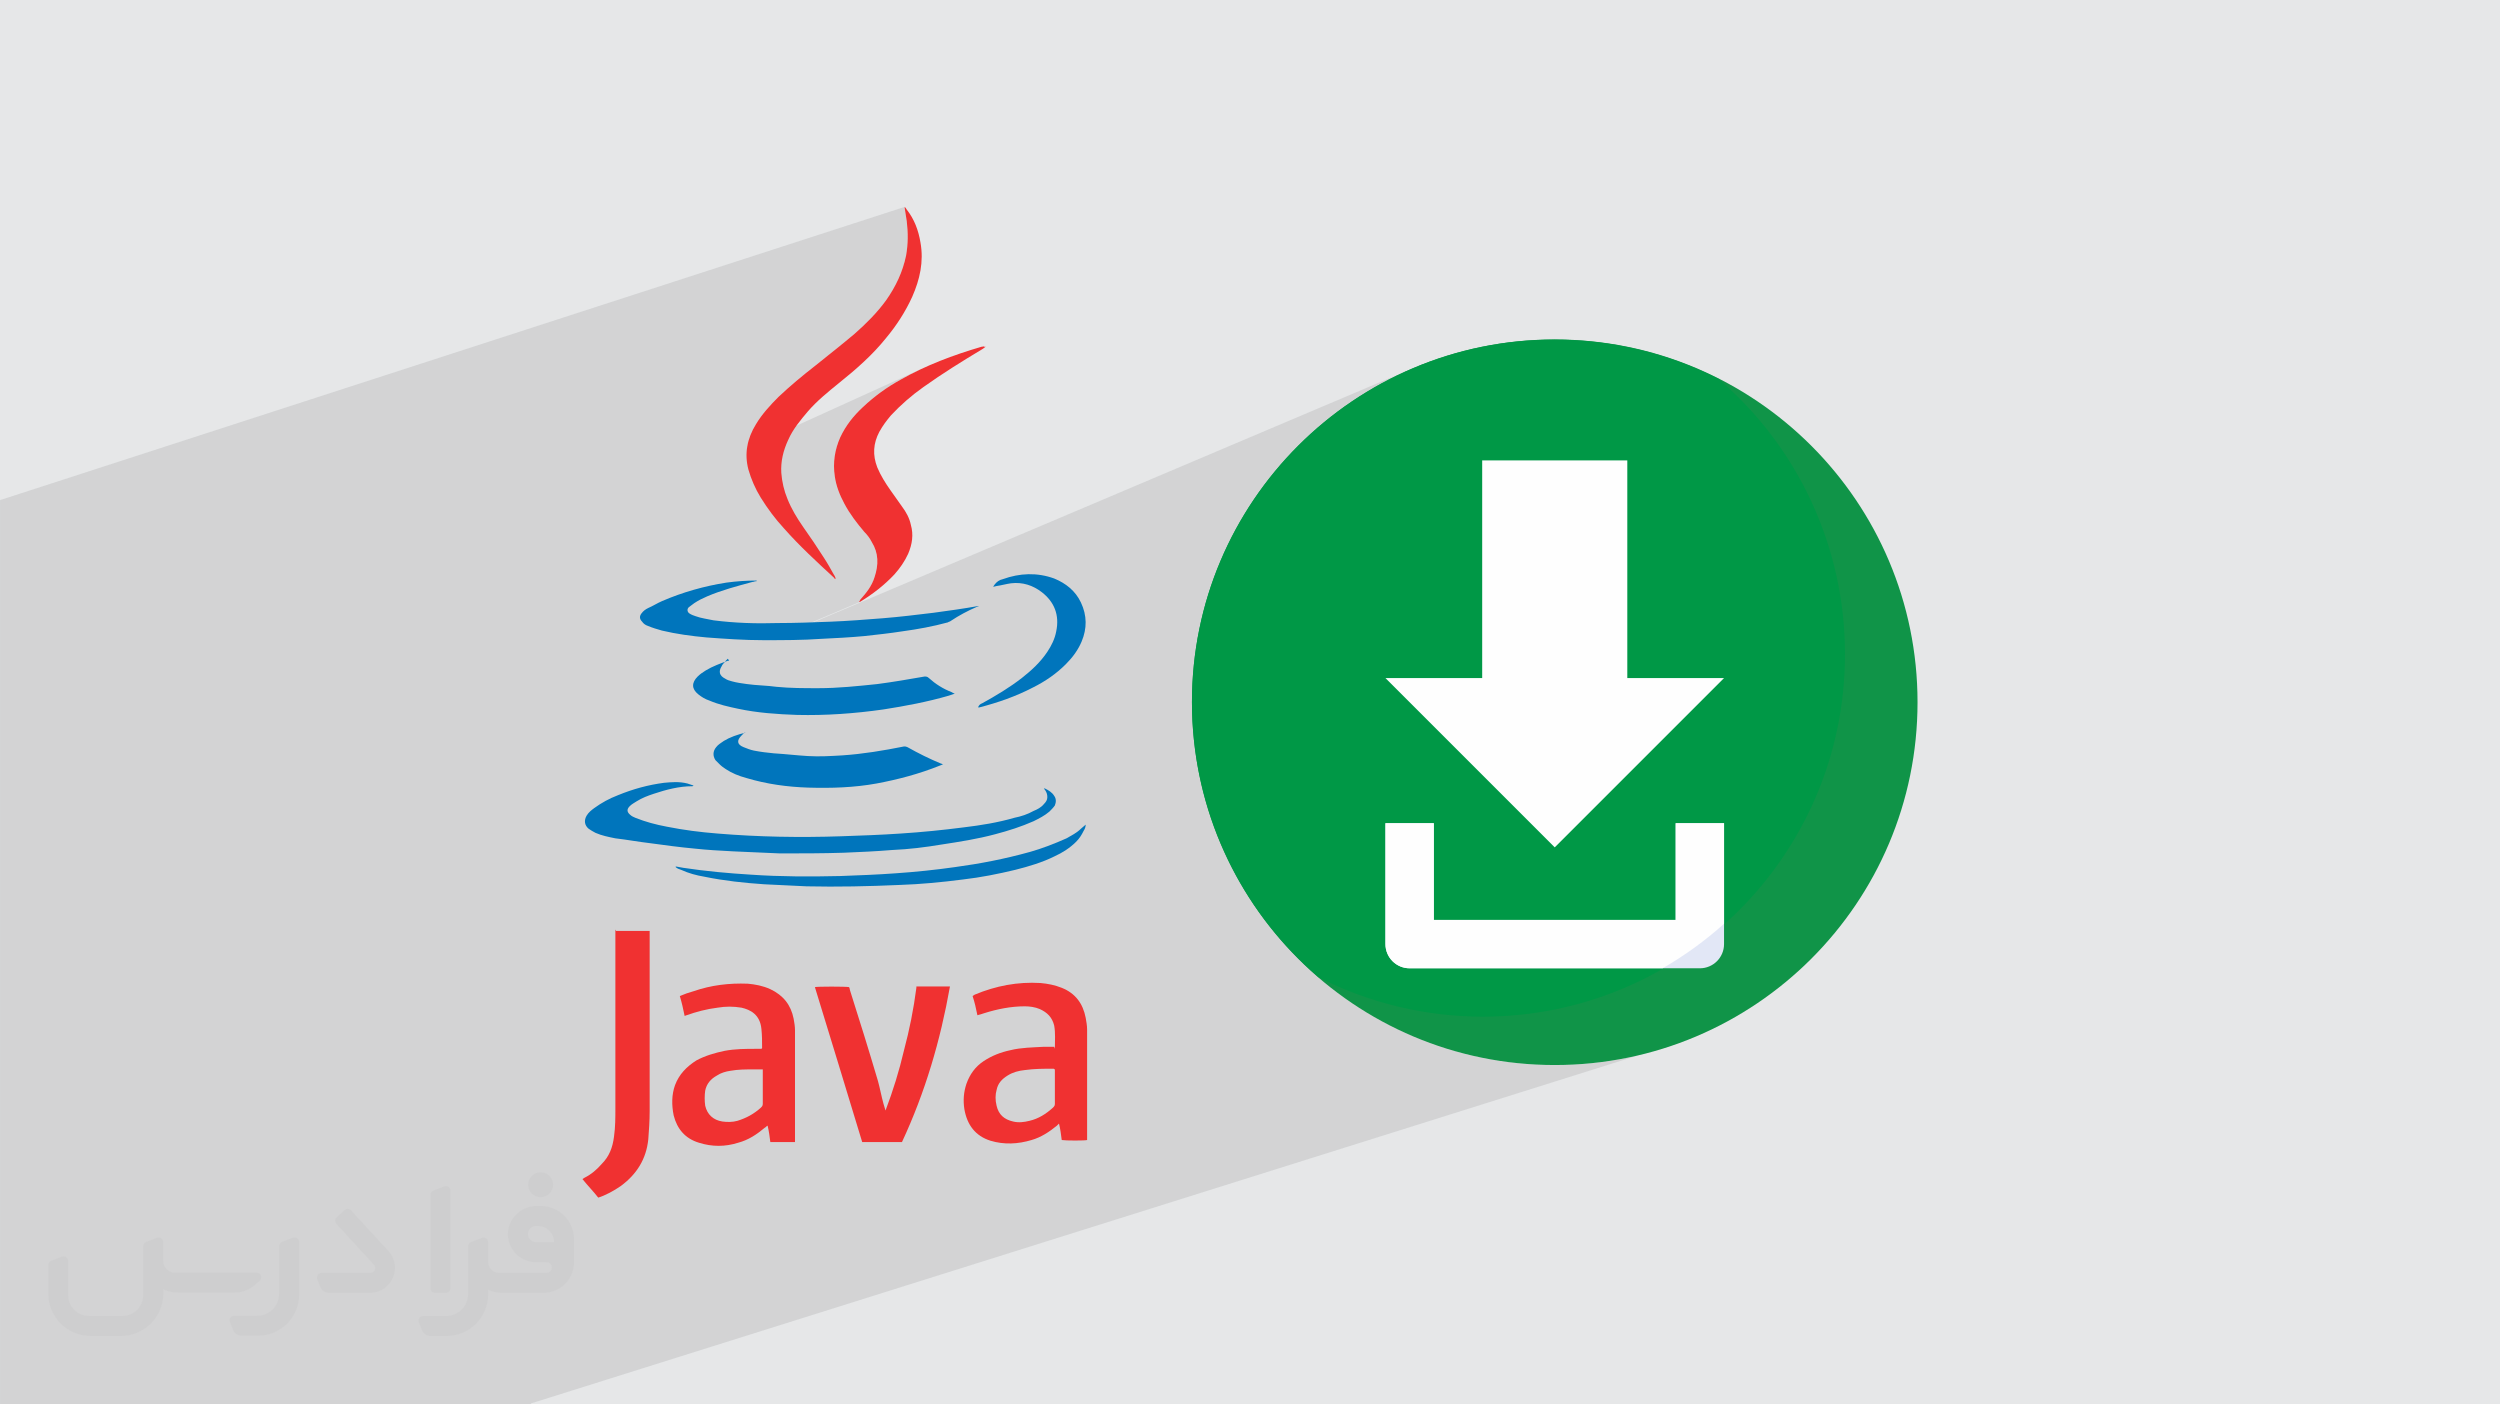 <?xml version="1.0" encoding="UTF-8"?>
<!DOCTYPE svg PUBLIC "-//W3C//DTD SVG 1.0//EN" "http://www.w3.org/TR/2001/REC-SVG-20010904/DTD/svg10.dtd">
<!-- Creator: CorelDRAW -->
<svg xmlns="http://www.w3.org/2000/svg" xml:space="preserve" width="94.192mm" height="52.917mm" version="1.0" style="shape-rendering:geometricPrecision; text-rendering:geometricPrecision; image-rendering:optimizeQuality; fill-rule:evenodd; clip-rule:evenodd"
viewBox="0 0 9404.92 5283.66"
 xmlns:xlink="http://www.w3.org/1999/xlink"
 xmlns:xodm="http://www.corel.com/coreldraw/odm/2003">
 <defs>
  <style type="text/css">
   <![CDATA[
    .fil8 {fill:#0075BC;fill-rule:nonzero}
    .fil4 {fill:#009846;fill-rule:nonzero}
    .fil3 {fill:#109448;fill-rule:nonzero}
    .fil6 {fill:#E2E7F6;fill-rule:nonzero}
    .fil7 {fill:#F03131;fill-rule:nonzero}
    .fil5 {fill:#FEFEFE;fill-rule:nonzero}
    .fil2 {fill:#373435;fill-rule:nonzero;fill-opacity:0.031}
    .fil1 {fill:#2B2A29;fill-opacity:0.102}
    .fil0 {fill:#E6E7E8}
   ]]>
  </style>
 </defs>
 <g id="Layer_x0020_1">
  <polygon class="fil0" points="-0,0 9404.92,0 9404.92,5283.66 -0,5283.66 "/>
  <path class="fil1" d="M5575.94 1731.94l-995.05 405.27 10.49 -26.62 27.34 -60.45 30.13 -58.85 32.86 -57.15 35.51 -55.38 38.04 -53.51 40.52 -51.55 42.9 -49.53 45.19 -47.4 47.4 -45.19 49.53 -42.9 51.55 -40.51 53.51 -38.05 55.38 -35.51 57.15 -32.86 58.84 -30.13 60.46 -27.34 -1.22 0.52 0.48 -0.22 -1741.55 738.16 124.74 -818.27 -124.74 818.27 -442.87 187.71 0.21 -2.76 103.12 -43.72 -0.12 0 -0.32 0 -0.51 0 -0.66 0 -0.79 0 -0.87 0 -0.93 0 -0.97 0 0.97 -0.97 0.93 -0.97 0.87 -0.97 0.79 -0.97 0.66 -0.96 0.51 -0.97 0.32 -0.97 0.12 -0.97 8.57 -9.69 8.24 -9.79 7.81 -9.95 7.3 -10.23 6.7 -10.59 6 -11.04 5.21 -11.59 4.34 -12.23 2.72 -8.68 2.34 -8.61 1.95 -8.56 1.54 -8.5 1.12 -8.43 0.68 -8.38 0.22 -8.31 -0.25 -8.26 -0.72 -8.19 -1.23 -8.14 -1.75 -8.07 -2.27 -8.02 -2.82 -7.95 -3.36 -7.89 -3.95 -7.83 -4.53 -7.77 -3.03 -5.68 -3.23 -5.44 -3.41 -5.19 -3.55 -4.95 -3.68 -4.71 -3.76 -4.47 -3.83 -4.23 -3.86 -3.98 -10.51 -12.59 -10.24 -12.64 -9.93 -12.77 -9.61 -12.95 -9.25 -13.19 -8.86 -13.49 -8.43 -13.85 -7.98 -14.28 -6.52 -12.58 -6.01 -12.61 -5.46 -12.67 -4.89 -12.76 -4.29 -12.88 -3.64 -13.03 -3 -13.22 -2.29 -13.43 -1.27 -9.65 -0.91 -9.58 -0.56 -9.53 -0.21 -9.46 0.15 -9.4 0.48 -9.35 0.83 -9.28 1.17 -9.22 1.49 -9.16 1.83 -9.1 2.15 -9.04 2.48 -8.98 2.79 -8.92 3.1 -8.86 3.41 -8.8 3.71 -8.74 3.96 -8.14 4.13 -7.96 4.32 -7.79 4.5 -7.64 4.69 -7.48 4.86 -7.34 5.05 -7.2 5.22 -7.08 5.41 -6.95 5.59 -6.84 5.77 -6.73 5.96 -6.64 6.13 -6.54 6.32 -6.47 6.5 -6.38 6.68 -6.32 8.26 -7.65 8.32 -7.47 8.38 -7.3 8.46 -7.12 8.54 -6.96 8.61 -6.8 2.23 -1.7 401.18 -181.98 -401.18 181.98 6.18 -4.72 392.1 -177.89 0.97 -0.46 0.97 -0.65 0.97 -0.85 -392.82 178.23 6.89 -5.09 8.87 -6.33 8.97 -6.19 9.07 -6.04 9.17 -5.9 9.28 -5.77 9.38 -5.63 9.5 -5.51 9.62 -5.38 17.98 -9.97 18.16 -9.63 18.32 -9.28 18.48 -8.96 18.63 -8.64 -669.38 304.24 0.99 -6.95 2.11 -10.6 2.67 -10.55 3.24 -10.48 3.8 -10.42 4.35 -10.37 4.91 -10.3 5.47 -10.24 6.01 -10.18 9.06 -14.27 9.69 -13.82 10.23 -13.4 10.68 -13 11.05 -12.64 11.32 -12.3 11.5 -12 11.59 -11.73 8.25 -7.71 8.31 -7.65 8.37 -7.59 8.41 -7.53 8.46 -7.47 8.49 -7.41 8.54 -7.34 8.57 -7.29 8.61 -7.22 8.62 -7.17 8.66 -7.1 8.67 -7.05 8.68 -6.98 8.7 -6.93 8.7 -6.86 8.71 -6.8 9.65 -7.71 9.59 -7.65 9.53 -7.62 9.49 -7.57 9.44 -7.54 9.41 -7.52 9.36 -7.51 9.33 -7.5 9.3 -7.5 9.27 -7.5 9.25 -7.53 9.23 -7.54 9.22 -7.58 9.2 -7.61 9.2 -7.66 9.19 -7.71 8.19 -7.28 8.12 -7.35 8.05 -7.42 7.96 -7.49 7.88 -7.56 7.77 -7.65 7.67 -7.73 7.56 -7.81 7.44 -7.91 7.3 -8 7.17 -8.1 7.03 -8.2 6.88 -8.31 6.71 -8.42 6.55 -8.53 6.38 -8.65 6.65 -9.71 6.4 -9.77 6.15 -9.85 5.9 -9.93 5.65 -10.01 5.38 -10.12 5.12 -10.22 4.84 -10.33 4.58 -10.46 4.3 -10.58 4.02 -10.72 3.73 -10.87 3.45 -11.01 3.17 -11.18 2.87 -11.34 2.57 -11.51 1.36 -8.19 1.19 -8.15 1.01 -8.09 0.84 -8.06 0.67 -8.03 0.52 -8.01 0.35 -7.99 0.2 -7.98 0.04 -7.98 -0.1 -7.99 -0.24 -8.01 -0.38 -8.03 -0.52 -8.06 -0.66 -8.09 -0.78 -8.15 -0.9 -8.19 -0.97 -5.81 -0.98 -5.84 -0.96 -5.9 -0.97 -5.99 -0.97 -6.1 -0.97 -6.26 -0.97 -6.44 -0.97 -6.65 0 -0.86 0 -0.68 0 -0.55 0 -0.5 0 -0.49 0 -0.56 0 -0.67 0 -0.86 -3403.5 1103.16 0 4.47 0 45.64 0 25 0 85.59 0 114.92 0 61.93 0 45.44 0 46.69 0 56.67 0 66.3 0 4.2 0 13.2 0 0.54 0 1.67 0 18.34 0 35.17 0 30.37 0 81.75 0 38.79 0 98.06 0 6.13 0 58.08 0 2.93 0 8.45 0 28.9 0 9.97 0 12.04 0 0.43 0 5.1 0 2.69 0 0.99 0 557.34 0 7.47 0 63.72 0 1.95 0 4.51 0 10.04 0 38.09 0 52.17 0 1.89 0 4.84 0 1.91 0 2.34 0 0.01 0 0.33 0 5.3 0 2.59 0 0.94 0 8.09 0 48.84 0 12.07 0 36.18 0 1.4 0 2.59 0 7.41 0 4.76 0 2.41 0 10.49 0 9.1 0 20.86 0 0.65 0 8.09 0 2.13 0 0.22 0 0.27 0 28.29 0 54.59 0 2.4 0 0.79 0 1.9 0 7.59 0 3.4 0 22.63 0 10.99 0 5.7 0 9.53 0 9.89 0 7.65 0 1.17 0 5.32 0 10.35 0 11.64 0 0.65 0 0.72 0 1.89 0 21.68 0 7.11 0 12.54 0 1.42 0 0.04 0 25.01 0 11.51 0 30.08 0 0.02 0 7.95 0 0.01 0 1.77 0 8.52 0 3.22 0 26.15 0 53.25 0 22.9 0 11.55 0 2.31 0 9.17 0 0.13 0 0.09 0 7.15 0 6.82 0 47.1 0 20.76 0 30.53 0 9.45 0 14 0 25.76 0 2.41 0 40.38 0 1.35 0 6.07 0 2.41 0 11.04 0 10.95 0 17.68 0 4.17 0 5.14 0 2.05 0 3.6 0 22.02 0 6.14 0 39.86 0 30.99 0 2.18 0 7.3 0 13.24 0 2.06 0 4.69 0 32.18 0 0.64 0 0.4 0 5.22 0 67.79 0 0.02 0 0.27 0 0.01 0 13.17 0 29.75 0 21.74 0 22.73 0 50.79 0 23.08 0 2.88 0 20.1 0 4.45 0 14.23 0 1.45 0 2.05 0 0.01 0 14.83 0 3.54 0 12.41 0 3.15 0 19.06 0 3.58 0 9.23 0 3.1 0 3.02 0 0.78 0 2.04 0 0.21 0 39.78 0 0.21 0 27.24 0 1.25 0 24.15 0 3.4 0 11.21 0 11.04 0 0.21 0 0.01 0 16.18 0 9.77 0 2.21 0 15.96 0 23.23 0 1.36 0 21.34 0 0.54 0 5.53 0 7.51 0.33 0 18.87 0 0.32 0 42.61 0 32.27 0 21.17 0 23.49 0 3.9 0 1.39 0 2.35 0 8.67 0 47.81 0 1.43 0 11.27 0 80.24 0 1.16 0 9.7 0 0.04 0 45.15 0 16.25 0 20.7 0 107.27 0 4.6 0 132.54 0 1364.16 0 -0.51 -3.95 4169.2 -1310.61 -42.4 9.79 -67.21 12 -68.31 8.68 -69.31 5.27 -70.23 1.78 -70.23 -1.78 -69.31 -5.27 -68.31 -8.68 -67.21 -12 -66.03 -15.24 -41.61 -11.81 964.01 -316.32 15.45 -8.4 13.47 -11.11 11.1 -13.47 8.4 -15.46 5.3 -17.08 1.85 -18.33 0 -454.92 -181.98 0 -0.01 0 -909.84 317.19 0 -66.52 454.93 -159.7 -243.31 -243.31 1335.16 -484.59 0 -0.05 -1335.19 484.61 -293.8 -293.8 264.18 -99.76 0 -818.88zm-2611.46 647.08l1.3 2.11 -64.26 27.24 -1.36 0 -4.89 0 69.22 -29.35zm1.3 2.11l-1.3 -2.11 168.25 -71.32 -0.21 2.76 -166.74 70.67z"/>
  <g id="_1950145365008">
   <path class="fil2" d="M1125.4 4672.59l0 197.03c0,20.41 -3.74,40.82 -11.66,59.56 -7.92,18.74 -19.16,36.25 -33.74,50.4 -14.58,14.58 -31.65,25.82 -50.4,33.74 -18.74,7.92 -39.15,11.66 -59.56,11.66l-60.82 0c-7.08,0 -14.16,-2.08 -19.99,-6.25 -5.83,-4.16 -10.41,-9.58 -12.92,-16.25l-11.24 -29.16c-0.83,-2.5 -1.25,-5.41 -1.25,-8.33 0,-2.92 1.25,-5.42 2.92,-7.92 1.67,-2.5 3.74,-4.16 6.25,-5.41 2.5,-1.25 5.41,-2.09 7.91,-1.67l86.23 0c22.08,0 42.91,-8.75 58.73,-24.57 15.41,-15.42 24.15,-36.65 24.15,-58.73l0 -179.12c0,-3.33 1.26,-6.66 3.33,-9.58 2.09,-2.92 5,-5 7.92,-6.25l40.82 -15.83c2.5,-0.84 5.41,-1.25 8.33,-0.84 2.92,0.42 5.42,1.26 7.5,2.92 2.09,1.67 4.17,3.75 5.42,6.25 1.25,2.92 2.08,5.83 2.08,8.33z"/>
   <path class="fil2" d="M2033.88 4536.8l-15 0c-59.57,0 -109.13,48.73 -108.31,107.88 0.42,27.5 12.08,54.16 31.66,73.32 19.57,19.57 46.23,30.4 74.14,30.4l39.57 0c5.42,0 10.41,2.08 14.17,5.83 3.74,3.74 5.83,8.75 5.83,14.16 0,5.42 -2.09,10.41 -5.83,14.17 -3.75,3.74 -8.75,5.83 -14.17,5.83l-179.11 0c-10.83,0 -20.83,-4.58 -28.33,-12.08 -7.5,-7.5 -11.66,-17.91 -12.08,-28.33l0 -74.98c0,-2.92 -0.83,-5.41 -2.08,-7.92 -1.25,-2.5 -3.33,-4.57 -5.42,-6.24 -2.08,-1.67 -4.99,-2.51 -7.5,-2.92 -2.92,-0.42 -5.41,0 -8.33,0.83l-41.24 15.83c-2.92,1.25 -5.83,3.33 -7.92,6.25 -2.08,2.92 -2.92,6.25 -2.92,9.58l0 179.12c0,22.08 -8.75,43.32 -24.15,58.73 -15.42,15.42 -36.65,24.57 -58.73,24.57l-86.64 0.01c-2.92,0 -5.42,0.83 -7.92,2.08 -2.5,1.25 -4.58,3.33 -6.25,5.42 -1.66,2.5 -2.5,4.99 -2.92,7.5 -0.41,2.92 0,5.41 1.26,8.33l11.24 29.16c2.5,6.67 7.08,12.5 12.91,16.66 5.83,4.16 12.91,6.25 20,5.83l60.81 0c41.24,0 80.81,-16.25 109.97,-45.82 29.16,-29.16 45.81,-68.74 45.81,-109.97l0 -18.32c15.84,7.91 33.33,12.08 50.82,12.08l157.03 0c30.41,0 59.99,-12.08 81.65,-33.74 21.66,-21.67 33.74,-50.82 33.74,-81.65l0 -85.81c0,-33.32 -13.33,-65.39 -36.65,-89.14 -23.74,-23.74 -55.82,-36.65 -89.14,-36.65zm50.39 136.2l-66.64 0c-7.92,0 -15.42,-2.5 -21.25,-7.91 -5.83,-5.42 -9.59,-12.5 -10.41,-20.42 0,-4.16 0.42,-8.75 2.08,-12.91 1.67,-4.16 3.75,-7.91 6.67,-10.82 5.83,-5.42 13.75,-8.76 21.66,-8.76l7.09 0c16.25,0 31.65,6.25 42.9,17.91 11.66,11.25 17.91,26.66 17.91,42.91z"/>
   <path class="fil2" d="M1694.39 4478.9l0 367.39c0,2.08 -0.42,4.57 -1.25,6.66 -0.84,2.09 -2.09,4.16 -3.75,5.83 -1.67,1.67 -3.33,2.92 -5.41,3.74 -2.09,0.84 -4.16,1.26 -6.67,1.26l-40.82 0c-2.08,0 -4.58,-0.42 -6.66,-1.26 -2.09,-0.83 -4.16,-2.08 -5.42,-3.74 -1.66,-1.67 -2.92,-3.74 -3.74,-5.83 -0.83,-2.09 -1.25,-4.58 -1.25,-6.66l0 -351.57c0,-3.32 0.83,-6.66 2.92,-9.58 2.08,-2.92 4.58,-5 7.91,-6.25l40.83 -15.83c2.5,-0.84 5.41,-1.25 8.33,-1.25 2.92,0.41 5.41,1.25 7.5,2.92 2.5,1.66 4.16,3.74 5.41,6.24 1.25,2.09 2.09,5 2.09,7.92z"/>
   <path class="fil2" d="M1391.56 4863.79l-153.7 0c-7.08,0 -14.17,-2.09 -20,-6.25 -5.83,-4.16 -10.41,-9.99 -13.33,-16.66l-11.24 -28.74c-0.83,-2.51 -1.25,-5.42 -0.83,-8.34 0.41,-2.92 1.25,-5.41 2.92,-7.91 1.66,-2.51 3.74,-4.16 6.24,-5.42 2.51,-1.25 5.42,-2.08 7.92,-2.08l184.11 0c3.33,0 6.66,-1.25 9.58,-2.92 2.93,-2.09 5,-4.58 6.67,-7.92 1.25,-3.33 1.67,-6.66 1.25,-9.99 -0.42,-3.33 -2.08,-6.67 -4.16,-9.17l-141.63 -154.12c-2.92,-3.33 -4.58,-7.92 -4.58,-12.5 0,-4.58 2.09,-8.75 5.83,-12.08l29.58 -27.49c3.33,-2.92 7.92,-4.58 12.5,-4.58 4.58,0.42 8.75,2.09 12.08,5.83l140.37 152.87c55.41,59.57 12.5,157.46 -69.56,157.46z"/>
   <path class="fil2" d="M977.53 4817.97l-20 17.07c-20.83,17.91 -47.49,27.91 -74.98,27.91l-211.19 0c-19.57,0 -39.15,-4.16 -57.06,-12.49l0 16.25c0,20.82 -4.16,41.65 -12.08,60.81 -7.91,19.16 -19.57,36.65 -34.57,51.65 -14.58,14.58 -32.07,26.24 -51.65,34.58 -19.16,7.91 -39.99,12.07 -60.82,12.07l-114.55 0.01c-20.83,0 -41.66,-4.17 -60.82,-12.08 -19.16,-7.92 -36.65,-19.58 -51.65,-34.58 -14.58,-14.58 -26.24,-32.07 -34.57,-51.65 -7.92,-19.16 -12.08,-39.98 -12.08,-60.81l0 -107.89c0,-3.33 1.25,-6.66 2.92,-9.58 2.09,-2.92 4.58,-5 7.92,-6.25l40.82 -15.83c2.5,-0.84 5.41,-1.26 8.33,-0.84 2.92,0.42 5.42,1.25 7.5,2.92 2.09,1.67 4.16,3.75 5.42,6.25 1.25,2.5 2.08,5 2.08,7.92l0 128.71c0,20.83 8.34,40.82 22.92,55.41 14.58,14.58 34.57,22.91 55.4,22.91l125.79 0c20.83,0 40.41,-8.34 54.99,-22.92 14.58,-14.58 22.92,-34.57 22.92,-55.4l0 -184.11c0,-3.33 1.25,-6.67 2.92,-9.59 2.08,-2.92 4.57,-4.99 7.91,-6.24l40.82 -15.84c2.51,-0.83 5.42,-1.25 8.34,-0.83 2.92,0.42 5.41,1.25 7.91,2.92 2.51,1.67 4.17,3.74 5.42,6.25 1.25,2.5 2.08,5.41 2.08,7.91l0 70.4c0,11.66 4.58,23.32 12.92,31.65 8.33,8.34 19.57,13.33 31.65,13.33l307.4 0c3.33,0 7.09,0.84 9.59,2.92 2.92,2.09 5,5 6.25,7.92 1.25,3.33 1.25,6.66 0.41,10.41 0,3.74 -2.08,6.66 -4.57,8.75z"/>
   <path class="fil2" d="M2033.88 4503.89c25.82,0 47.07,-21.25 47.07,-47.07 0,-25.83 -21.25,-47.07 -47.07,-47.07 -25.83,0 -47.08,21.24 -47.08,47.07 0,25.82 21.25,47.07 47.08,47.07z"/>
  </g>
  <g id="_1950145368512">
   <g>
    <circle class="fil3" cx="5848.91" cy="2641.83" r="1364.78"/>
    <path class="fil4" d="M6940.74 2459.82c0,-0.19 0,-0.34 0,-0.52 0,-398.08 -174.47,-776.2 -477.01,-1034.73 -190.88,-96.71 -402.15,-147.16 -616.07,-147.16 -752.97,0 -1363.62,610.64 -1363.62,1363.63 0,398.38 174.45,777.28 477.12,1036.14 190.91,96.74 402.54,147.49 616.68,147.49 752.58,0 1362.9,-610.32 1362.9,-1362.91 0,-0.49 0,-1.48 0,-1.99l0 0.05z"/>
    <polygon class="fil5" points="5575.94,1731.94 5575.94,2550.82 5212,2550.82 5848.9,3187.71 6485.8,2550.82 6121.86,2550.82 6121.86,1731.94 "/>
    <path class="fil6" d="M6394.83 3642.64l-1091.85 0c-50.25,0.03 -90.98,-40.73 -90.98,-90.97l0 -454.92 181.96 0 0 363.94 909.85 0 0 -363.94 181.98 0 0 454.92c0,50.24 -40.75,91 -90.97,91l0 -0.03z"/>
    <path class="fil5" d="M6303.81 3460.68l-909.85 0 0 -363.94 -181.96 0 0 454.92c0,50.24 40.73,91 90.98,91l951.9 -0.03c82.42,-47.53 160.21,-103.95 231,-167.57l0 -378.33 -182.06 0 0 363.94z"/>
   </g>
   <g>
    <path class="fil7" d="M3968.38 3945.66c0,-30.94 2.6,-59.32 -2.57,-87.69 -7.75,-30.96 -25.8,-49.02 -54.17,-61.92 -18.06,-7.73 -38.69,-10.32 -56.74,-10.32 -51.58,0 -103.17,10.32 -152.17,25.8 -7.73,2.58 -15.48,5.16 -25.8,7.74 -5.14,-25.79 -10.3,-49.01 -18.04,-72.22 2.58,-2.59 5.15,-2.59 7.74,-5.16 79.95,-33.53 162.49,-49.01 247.62,-43.84 28.37,2.58 54.16,7.73 79.95,18.04 51.58,20.65 79.97,59.33 90.28,113.5 2.59,15.48 5.16,28.37 5.16,43.85 0,136.69 0,273.4 0,407.52 0,2.58 0,5.15 0,7.74 -7.74,2.58 -79.97,2.58 -95.45,0 -2.58,-20.63 -5.15,-41.27 -10.3,-61.91 -2.59,2.58 -5.16,5.15 -7.75,7.73 -28.37,23.21 -59.32,43.85 -95.43,54.17 -51.58,15.47 -103.17,18.05 -154.76,2.58 -56.74,-18.05 -87.7,-59.33 -98.02,-118.65 -5.16,-33.52 -2.59,-64.48 7.74,-95.43 12.89,-36.12 33.53,-64.49 64.48,-85.13 30.95,-20.63 64.5,-33.53 100.6,-41.26 41.27,-10.31 85.13,-10.31 126.39,-12.89 12.89,0 25.79,0 38.68,0l0 0 2.56 7.75zm0 77.37l0 0c-2.57,0 -2.57,-2.58 -5.16,-2.58 -36.1,0 -72.21,0 -108.33,5.15 -23.21,2.58 -43.83,7.74 -64.48,20.63 -20.63,12.91 -36.11,28.38 -41.27,54.17 -5.15,18.06 -5.15,38.69 0,59.33 7.74,33.53 28.37,51.58 61.92,59.32 20.62,5.16 41.27,2.59 61.9,-2.58 33.53,-7.73 61.91,-25.79 87.71,-49 5.16,-5.17 7.74,-7.74 7.74,-15.48 0,-36.11 0,-74.8 0,-110.91 0,-5.15 0,-12.9 0,-18.05l0 0 -0.02 -0.01z"/>
    <path class="fil7" d="M2993.4 4296.45c-30.94,0 -61.91,0 -95.44,0 -2.59,-20.64 -5.16,-41.27 -10.31,-61.91 -5.16,2.59 -5.16,5.16 -10.32,7.73 -30.93,25.8 -61.91,46.43 -100.6,56.73 -49,15.49 -98.01,15.49 -147.01,0 -51.59,-15.47 -82.54,-51.57 -95.44,-103.16 -7.74,-38.68 -7.74,-77.37 5.15,-113.49 15.48,-41.26 43.84,-69.64 79.96,-92.85 33.54,-18.06 69.64,-28.38 105.76,-36.12 41.27,-7.74 79.96,-7.74 121.24,-7.74 5.14,0 12.89,0 18.04,0 0,0 2.58,-2.58 2.58,-2.58 0,-23.2 0,-49.01 -2.58,-72.22 -5.15,-54.16 -41.28,-72.22 -74.8,-79.97 -30.96,-5.16 -59.34,-5.16 -90.28,0 -41.26,5.15 -79.97,15.49 -116.07,28.38 -2.58,0 -5.15,2.58 -7.73,2.58 -5.16,-25.8 -10.32,-49.01 -18.06,-74.8 18.06,-7.75 33.53,-12.91 51.58,-18.06 67.07,-23.21 134.13,-30.94 203.77,-28.37 28.37,2.58 56.74,7.74 85.12,20.63 49,23.2 77.38,59.33 87.7,110.91 2.58,15.48 5.16,28.37 5.16,43.85 0,136.69 0,273.4 0,410.1 0,2.59 0,5.16 0,10.32l0 0 2.58 0.02zm-121.23 -273.4l0 0c-12.89,0 -25.78,0 -38.69,0 -28.37,0 -56.73,0 -85.11,5.16 -18.06,2.59 -36.12,7.74 -51.58,18.05 -23.21,12.9 -38.69,30.94 -43.84,56.74 -2.59,18.04 -2.59,38.68 0,56.73 7.73,33.53 30.94,54.16 64.48,59.32 18.05,2.6 38.68,2.6 56.74,-2.57 33.52,-10.32 61.91,-25.8 87.69,-49.01 5.16,-5.16 7.74,-7.74 7.74,-15.47 0,-41.28 0,-79.97 0,-121.23 0,-2.59 0,-5.16 0,-10.32l0 0 2.58 2.58z"/>
    <path class="fil7" d="M3447.35 3710.94c43.84,0 85.13,0 126.39,0 -36.11,203.77 -92.85,397.21 -180.56,585.5 -49,0 -100.59,0 -149.59,0 -59.33,-196.02 -118.65,-389.48 -177.97,-582.93 7.73,-2.58 116.06,-2.58 128.95,0 0,2.58 2.58,5.17 2.58,10.31 36.12,113.49 72.23,229.56 105.76,343.05 7.74,28.37 12.89,56.74 20.63,85.12 2.58,7.74 5.15,18.06 7.74,25.79 28.38,-74.81 51.58,-149.6 69.64,-226.98 20.63,-77.38 36.11,-154.76 46.43,-234.72l0 0 0 -5.15z"/>
    <path class="fil7" d="M2317.62 3502.02c43.83,0 85.12,0 126.38,0 0,2.58 0,5.15 0,10.31 0,23.21 0,46.43 0,69.64 0,198.6 0,397.22 0,598.4 0,36.1 -2.58,72.22 -5.15,105.75 -7.74,74.81 -43.85,131.54 -103.18,175.38 -25.78,18.07 -59.32,36.13 -85.11,43.85 -18.05,-23.2 -38.68,-43.85 -59.33,-69.64 2.58,-2.58 5.16,-2.58 7.73,-5.15 25.8,-12.9 46.43,-30.95 64.49,-51.59 28.38,-28.37 41.28,-61.91 46.43,-103.17 5.15,-36.11 5.15,-72.22 5.15,-108.33 0,-216.66 0,-435.9 0,-655.15 0,-5.16 0,-10.31 0,-15.48l2.6 5.16z"/>
    <path class="fil7" d="M3142.99 2178.84c-2.58,-2.59 -5.16,-2.59 -5.16,-5.16 -64.48,-59.33 -131.54,-121.23 -188.29,-185.71 -33.51,-36.12 -61.9,-74.8 -87.69,-116.07 -20.64,-33.52 -36.12,-69.64 -46.43,-105.75 -15.47,-59.33 -5.16,-116.07 28.37,-170.23 23.21,-38.68 54.17,-72.23 85.13,-103.16 43.84,-41.28 90.27,-79.97 136.7,-116.08 51.58,-41.26 100.59,-79.95 149.59,-121.23 43.83,-38.67 85.11,-79.95 118.64,-126.38 36.11,-51.57 61.91,-105.75 74.8,-167.65 7.74,-43.84 7.74,-85.12 2.6,-128.96 -2.6,-15.49 -5.16,-30.95 -7.75,-49 0,-2.59 0,-2.59 0,-5.16 2.59,2.58 5.15,5.16 7.75,10.3 28.36,36.13 43.83,77.39 51.57,123.81 12.9,72.22 -2.58,139.28 -30.94,203.76 -25.79,56.74 -59.33,108.34 -98.02,154.77 -51.58,64.48 -113.5,118.65 -177.98,170.22 -41.26,33.53 -82.54,67.06 -116.06,105.76 -28.37,33.53 -56.73,67.07 -74.81,108.34 -18.05,38.67 -28.37,79.96 -25.78,123.79 2.58,33.53 10.31,67.07 23.2,98.01 15.47,38.69 36.12,72.24 59.33,105.76 25.8,36.11 51.58,74.8 74.8,110.91 15.49,23.21 28.38,46.42 41.27,69.64 2.59,2.58 2.59,5.16 5.16,10.31l0 0 0.01 5.15z"/>
    <path class="fil8" d="M3929.68 2965.51c15.48,7.74 28.37,15.49 36.11,28.38 7.74,10.32 7.74,23.21 2.58,36.11 -5.15,7.75 -12.89,15.48 -20.62,23.21 -18.06,15.48 -38.69,25.79 -59.34,36.11 -46.42,20.63 -95.44,36.12 -144.43,49.01 -67.06,18.05 -134.12,28.37 -201.2,38.68 -61.91,10.32 -123.79,18.06 -185.72,20.63 -61.91,5.16 -121.22,7.75 -183.13,10.32 -79.95,2.59 -159.91,2.59 -239.87,2.59 -59.32,-2.59 -116.06,-5.16 -175.4,-7.75 -49,-2.58 -98.01,-5.16 -144.44,-10.3 -56.72,-5.16 -113.48,-12.91 -170.22,-20.65 -43.84,-5.15 -85.11,-12.89 -128.96,-18.04 -25.78,-5.16 -51.58,-10.32 -74.8,-20.64 -10.31,-5.15 -18.06,-10.31 -25.8,-15.48 -15.48,-12.9 -18.04,-30.94 -7.73,-49 7.73,-12.89 18.05,-20.64 28.38,-28.38 28.37,-20.64 56.74,-36.1 90.26,-49.01 56.74,-23.21 113.5,-38.68 172.82,-46.42 28.37,-2.58 56.74,-5.15 87.7,2.59 7.75,2.58 15.49,5.15 23.21,7.73 -2.58,2.59 -2.58,2.59 -5.14,2.59 -49.02,0 -98.02,12.9 -144.46,28.38 -23.2,7.73 -43.83,15.47 -64.48,28.37 -7.73,5.14 -18.05,10.3 -25.78,18.04 -12.89,12.9 -10.31,23.22 2.58,33.54 5.15,5.15 12.9,7.73 18.04,10.3 38.7,15.48 77.4,25.79 118.66,33.53 64.48,12.9 126.38,20.64 190.87,25.8 154.76,12.89 309.52,15.47 464.28,10.3 74.81,-2.58 149.59,-5.14 224.4,-10.3 79.95,-5.16 157.33,-12.9 237.29,-23.2 64.49,-7.76 128.96,-18.07 190.87,-36.13 25.79,-5.15 49.01,-12.89 72.22,-25.78 12.89,-5.16 28.38,-12.89 38.69,-25.8 7.74,-7.73 12.89,-15.47 12.89,-25.78 0,-10.31 -2.58,-18.05 -7.73,-25.8 -2.59,-2.57 -2.59,-5.16 -5.16,-5.16 0,0 0,0 2.58,-2.58l0 0z"/>
    <path class="fil7" d="M3707.86 1304.45c-2.57,2.58 -7.73,5.16 -10.31,7.74 -77.37,46.43 -152.17,92.86 -224.4,144.43 -43.83,30.96 -85.11,67.08 -121.22,105.77 -15.48,18.05 -30.95,38.68 -43.84,61.9 -23.21,43.85 -25.79,87.71 -7.75,134.13 12.89,30.95 30.95,59.33 49.02,85.12 15.47,20.63 28.37,41.27 43.83,61.91 15.47,20.64 28.37,43.85 33.53,69.64 10.31,36.11 5.16,72.23 -10.32,108.34 -12.89,28.37 -30.94,54.15 -51.57,77.37 -38.69,41.27 -82.55,74.81 -128.96,103.18 0,0 -2.58,0 -5.16,0 2.59,-2.58 5.16,-5.16 5.16,-7.74 23.2,-25.8 43.84,-51.58 54.17,-85.12 15.47,-46.42 15.47,-90.28 -10.32,-131.55 -7.75,-15.47 -18.05,-28.37 -28.37,-38.67 -28.37,-33.54 -54.17,-67.08 -74.81,-105.76 -18.04,-33.54 -30.95,-67.06 -36.11,-103.18 -7.74,-51.58 0,-100.58 20.63,-147.01 20.64,-43.85 49.01,-79.96 85.12,-113.49 43.85,-41.26 90.28,-74.81 141.87,-103.18 95.44,-54.15 198.6,-92.85 304.35,-123.79 2.59,0 5.16,0 7.75,-2.59 0,0 0,2.59 0,2.59l0 0 7.73 -0.03z"/>
    <path class="fil8" d="M2799.95 2756.61c-5.16,5.15 -7.74,7.73 -10.31,10.32 -18.06,18.05 -18.06,33.51 7.73,43.83 12.89,5.15 25.79,10.31 38.69,12.89 25.79,5.15 49,7.74 74.81,10.31 43.83,2.59 85.11,7.75 128.95,10.32 43.84,2.57 85.12,0 128.96,-2.58 77.38,-5.16 154.76,-18.06 232.14,-33.53 5.16,0 7.73,0 12.89,2.58 41.27,23.2 82.55,43.84 126.39,61.91 2.58,0 5.16,2.58 7.74,2.58 -5.16,2.59 -7.74,2.59 -12.9,5.16 -77.37,30.95 -154.76,51.58 -237.28,67.07 -85.13,15.47 -170.24,18.05 -257.94,15.47 -77.38,-2.57 -154.76,-12.9 -232.13,-36.11 -28.37,-7.73 -54.17,-18.05 -77.39,-33.53 -7.74,-5.16 -15.48,-10.3 -23.21,-18.05 -5.15,-5.16 -10.3,-10.31 -15.47,-15.47 -10.31,-15.48 -10.31,-33.53 2.58,-49.01 7.74,-10.32 18.05,-15.48 28.37,-23.21 20.64,-12.89 54.17,-25.79 82.55,-30.94l0 0 -5.15 -0.02z"/>
    <path class="fil8" d="M2843.82 2186.58c-5.16,0 -7.74,2.57 -12.89,2.57 -56.74,15.48 -116.07,30.96 -170.24,54.17 -18.05,7.74 -33.53,15.47 -48.99,25.79 -7.76,5.15 -12.91,10.32 -20.65,15.48 -7.73,7.74 -5.15,18.05 2.59,23.21 7.73,5.15 15.47,7.73 23.21,10.31 20.63,7.73 43.83,10.31 67.06,15.47 79.96,10.31 162.48,12.91 242.45,10.31 64.49,0 131.55,-2.58 198.62,-5.15 64.48,-2.58 131.53,-7.74 196.02,-12.9 64.49,-5.15 126.39,-12.89 190.87,-20.62 56.74,-7.74 113.49,-15.48 170.23,-25.79 -2.58,2.57 -2.58,2.57 -5.16,2.57 -36.11,15.49 -69.65,33.53 -100.59,54.17 -2.59,2.58 -7.74,2.58 -10.32,5.15 -56.74,15.48 -113.49,25.79 -170.22,33.54 -49.02,7.73 -98.01,12.89 -144.44,18.05 -54.17,5.15 -108.34,7.73 -159.91,10.31 -72.23,5.15 -144.44,5.15 -219.25,5.15 -72.22,0 -144.43,-5.15 -214.08,-10.31 -56.74,-5.15 -113.5,-12.9 -167.66,-25.79 -18.05,-5.16 -36.12,-10.31 -54.17,-18.05 -7.73,-2.58 -15.48,-7.73 -20.63,-15.48 -10.31,-10.31 -10.31,-20.63 -2.58,-30.94 7.73,-10.31 15.48,-15.48 25.79,-20.64 18.06,-7.73 33.53,-18.05 51.58,-25.79 77.38,-33.52 159.91,-56.74 242.45,-69.64 38.68,-5.15 74.81,-7.74 113.49,-7.74 0,0 0,2.59 0,2.59l0 0 -2.61 0.01z"/>
    <path class="fil8" d="M2738.05 2478.03c-2.59,2.59 -5.16,5.16 -7.75,7.75 -5.15,7.73 -12.89,12.89 -15.47,20.62 -12.91,20.64 -7.75,36.12 12.89,46.43 7.74,5.15 15.48,7.74 25.79,10.31 18.05,5.16 38.69,7.74 56.73,10.31 36.13,5.16 74.81,5.16 110.92,10.32 51.58,5.15 105.74,5.15 157.33,5.15 74.8,0 147.01,-7.74 221.81,-15.48 59.34,-7.73 118.66,-18.04 177.98,-28.37 5.16,0 10.31,0 15.48,5.16 25.78,23.2 54.16,41.26 87.7,54.15 2.58,2.6 5.15,2.6 10.31,5.17 -7.74,2.58 -15.48,5.15 -23.2,7.74 -79.97,23.2 -162.49,38.67 -245.04,51.58 -108.33,15.47 -216.66,23.21 -325,20.63 -74.8,-2.58 -149.59,-7.74 -221.82,-23.21 -36.11,-7.74 -72.22,-15.47 -108.32,-30.94 -15.48,-5.16 -28.38,-12.89 -41.27,-23.21 -25.79,-20.64 -25.79,-43.84 -2.59,-67.08 7.73,-7.73 18.05,-15.47 30.94,-23.2 25.8,-15.48 54.17,-25.78 82.56,-36.1 0,0 2.57,0 5.15,0l0 0 -5.15 -7.74z"/>
    <path class="fil8" d="M4084.46 3099.65c0,10.32 -2.57,18.05 -7.74,25.79 -7.73,15.47 -15.48,28.38 -28.37,41.27 -23.2,23.21 -51.58,41.27 -79.96,54.16 -46.43,23.21 -98.02,38.69 -149.6,51.58 -64.48,15.48 -128.96,28.38 -196.03,36.12 -79.96,10.3 -159.91,18.05 -239.86,20.63 -116.07,5.15 -232.15,7.73 -348.21,5.15 -54.16,-2.58 -105.76,-5.15 -159.93,-7.73 -74.8,-5.16 -149.59,-12.9 -224.39,-28.37 -30.95,-5.16 -59.33,-12.9 -87.71,-25.8 -7.73,-2.58 -15.47,-5.16 -20.62,-10.31 0,0 0,-2.58 0,-2.58 10.3,2.58 18.05,2.58 28.38,5.15 85.11,12.9 170.21,20.64 255.34,25.79 110.9,7.75 224.4,7.75 335.3,5.15 69.64,-2.57 139.28,-5.15 208.92,-10.3 74.81,-5.16 149.6,-12.9 221.83,-23.21 95.43,-12.89 188.28,-30.94 281.13,-56.73 46.43,-12.9 92.86,-30.95 139.28,-51.58 18.05,-10.32 38.68,-20.64 54.16,-36.12 5.16,-5.16 12.89,-10.3 18.05,-15.47l0 0 0.01 -2.59z"/>
    <path class="fil8" d="M3679.49 2661.17c2.58,-7.74 7.74,-12.89 15.48,-15.49 51.58,-28.36 103.18,-59.33 149.59,-95.43 36.12,-28.37 69.65,-59.33 95.44,-98.02 15.48,-23.2 28.37,-49 33.53,-77.37 12.9,-61.92 -7.74,-110.92 -54.15,-147.02 -33.54,-25.79 -72.24,-38.7 -116.08,-33.54 -18.05,2.59 -36.11,7.75 -54.16,10.31 -2.58,0 -7.73,2.58 -12.89,2.58 2.58,-2.58 2.58,-5.14 5.16,-7.73 7.73,-10.32 18.04,-18.05 30.94,-20.63 64.48,-23.21 128.95,-25.79 193.46,-2.59 43.83,18.05 79.95,46.43 100.59,90.29 23.2,48.99 23.2,98 2.59,147.01 -12.9,30.95 -33.53,59.32 -59.34,85.12 -36.1,36.11 -77.37,64.48 -123.8,87.7 -64.48,33.53 -131.54,56.73 -201.19,74.81 -2.59,0 -2.59,0 -5.16,0l0 0 0 -0.01z"/>
   </g>
  </g>
 </g>
</svg>
